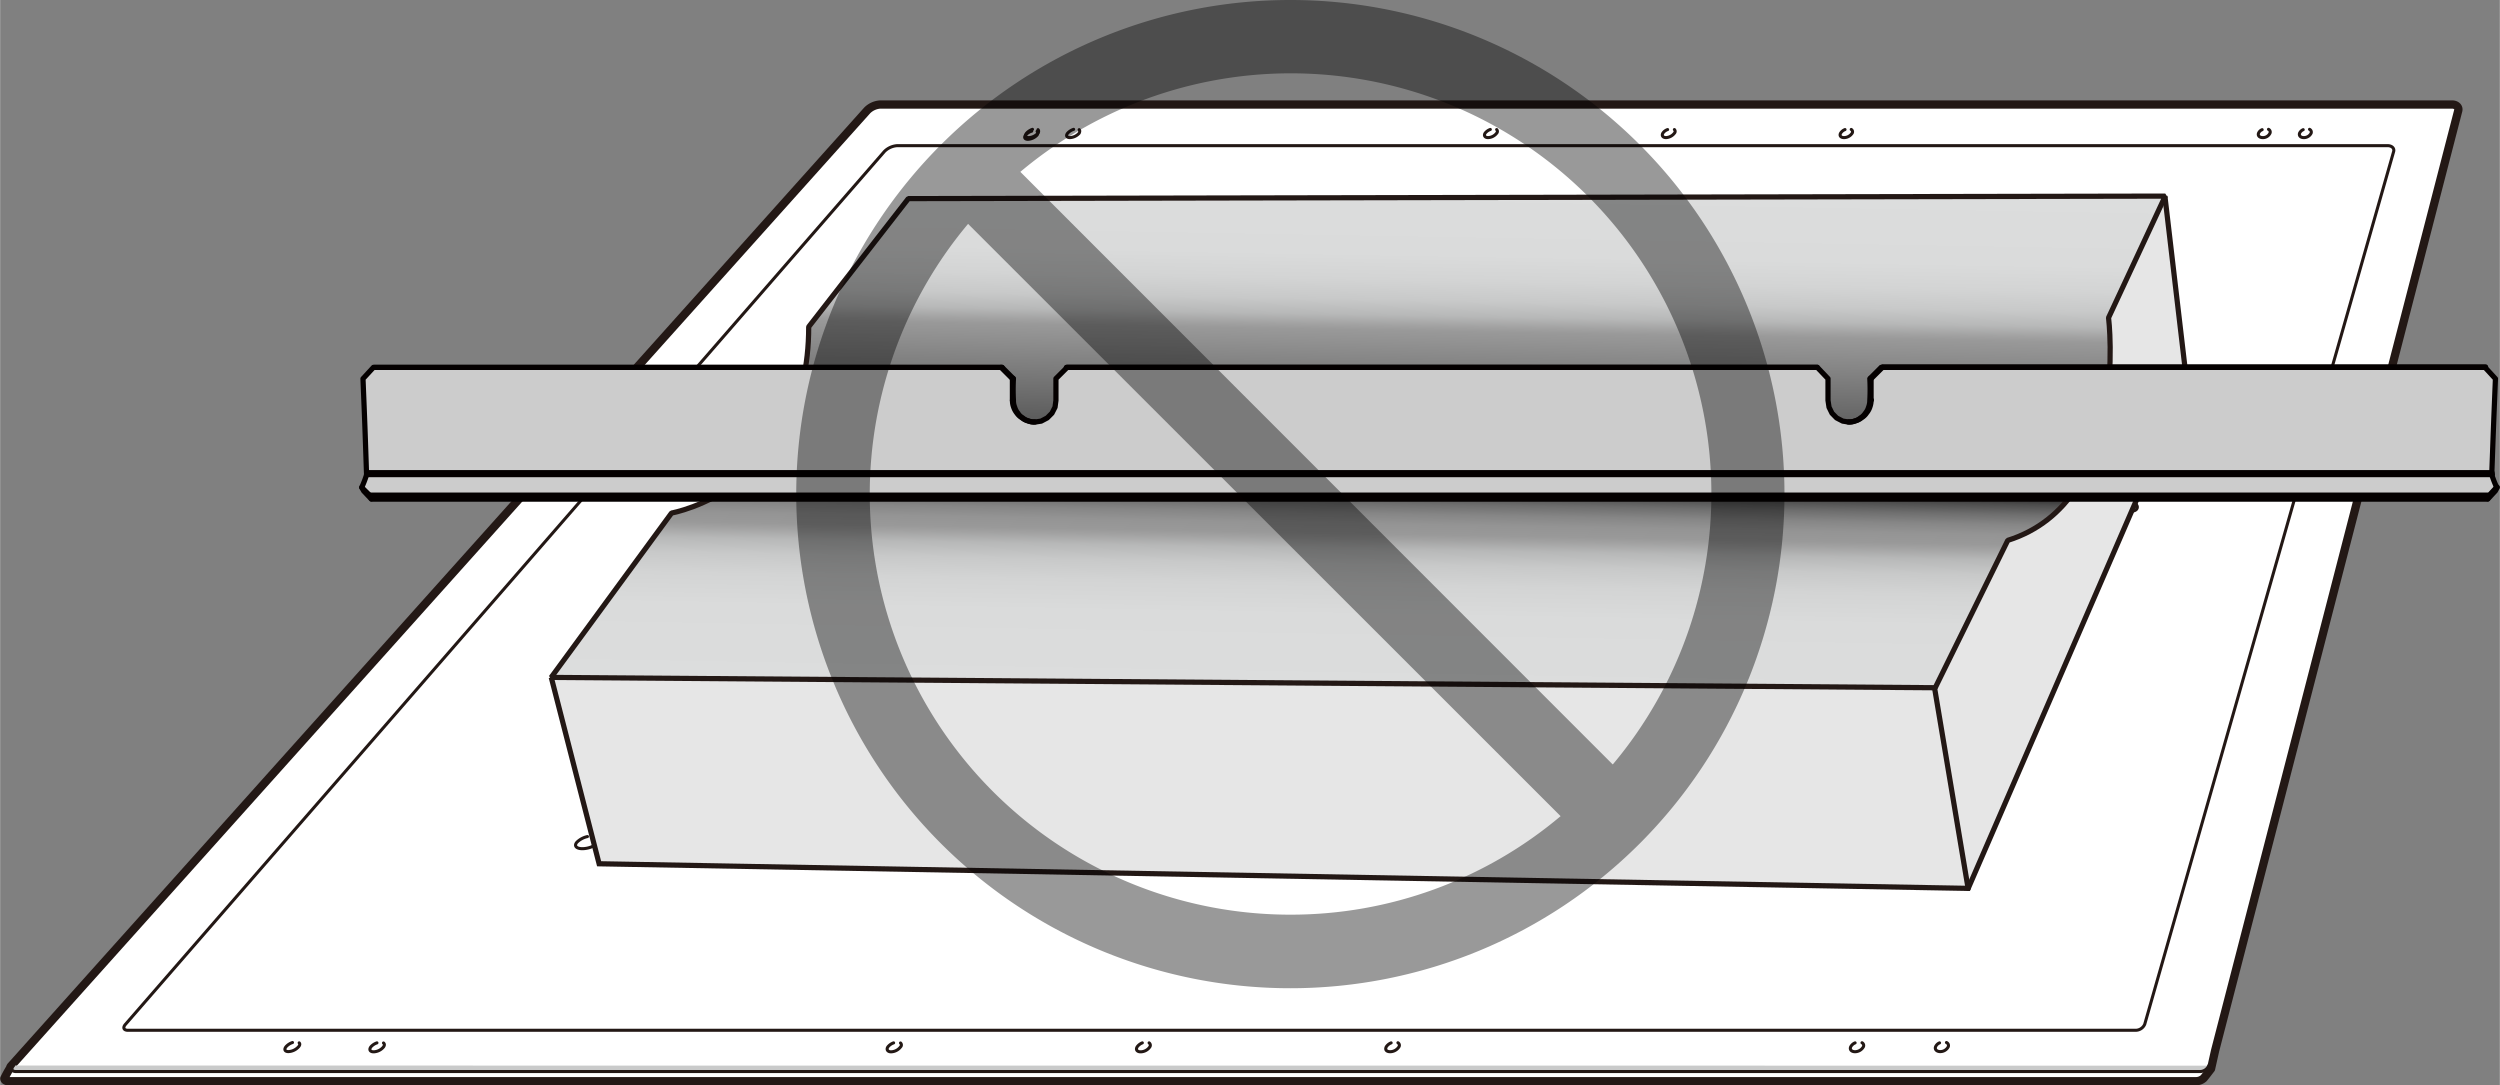 <svg xmlns="http://www.w3.org/2000/svg" xmlns:xlink="http://www.w3.org/1999/xlink" width="77.8mm" height="33.77mm" viewBox="0 0 220.52 95.73"><rect x="0" y="0" width="220.52" height="95.73" fill="#808080" stroke="none"/><defs><style>.cls-1,.cls-7{fill:#fff;}.cls-10,.cls-2,.cls-3,.cls-5{fill:none;}.cls-12,.cls-2,.cls-3,.cls-7,.cls-8,.cls-9{stroke:#231815;}.cls-10,.cls-11,.cls-12,.cls-2,.cls-3,.cls-9{stroke-linecap:round;}.cls-10,.cls-11,.cls-2,.cls-3{stroke-linejoin:round;}.cls-2,.cls-7{stroke-width:0.73px;}.cls-3,.cls-5{stroke-width:0.27px;}.cls-4{fill:#898989;}.cls-5{stroke:#efefef;}.cls-6{fill:#c9caca;}.cls-8{fill:#e6e6e6;}.cls-10,.cls-11,.cls-12,.cls-8,.cls-9{stroke-width:0.46px;}.cls-12,.cls-9{stroke-linejoin:bevel;}.cls-9{fill:url(#linear-gradient);}.cls-10,.cls-11{stroke:#040000;}.cls-11{fill:#ccc;}.cls-12{fill:url(#linear-gradient-2);}.cls-13{opacity:0.4;}</style><linearGradient id="linear-gradient" x1="119.4" y1="61" x2="120.18" y2="16.06" gradientUnits="userSpaceOnUse"><stop offset="0" stop-color="#dcdddd"/><stop offset="0.15" stop-color="#dadbdb"/><stop offset="0.21" stop-color="#d3d4d4"/><stop offset="0.25" stop-color="#c8c9c9"/><stop offset="0.28" stop-color="#b7b8b8"/><stop offset="0.3" stop-color="#a2a2a2"/><stop offset="0.31" stop-color="#999"/><stop offset="0.33" stop-color="#949494"/><stop offset="0.35" stop-color="#868686"/><stop offset="0.37" stop-color="#6e6e6e"/><stop offset="0.39" stop-color="#4c4c4c"/><stop offset="0.4" stop-color="#333"/><stop offset="0.71" stop-color="#999"/><stop offset="0.72" stop-color="#a2a2a2"/><stop offset="0.74" stop-color="#b7b8b8"/><stop offset="0.77" stop-color="#c8c9c9"/><stop offset="0.81" stop-color="#d3d4d4"/><stop offset="0.86" stop-color="#dadbdb"/><stop offset="1" stop-color="#dcdddd"/></linearGradient><linearGradient id="linear-gradient-2" x1="171.98" y1="78.34" x2="172.28" y2="60.7" gradientUnits="userSpaceOnUse"><stop offset="0" stop-color="#dcdddd"/><stop offset="0.17" stop-color="#dadbdb"/><stop offset="0.23" stop-color="#d4d4d5"/><stop offset="0.27" stop-color="#c8c9c9"/><stop offset="0.31" stop-color="#b8b8b9"/><stop offset="0.31" stop-color="#b5b5b6"/><stop offset="0.33" stop-color="#b0b0b1"/><stop offset="0.35" stop-color="#a2a2a3"/><stop offset="0.37" stop-color="#8b8a8b"/><stop offset="0.39" stop-color="#6b6969"/><stop offset="0.4" stop-color="#595757"/><stop offset="0.71" stop-color="#b5b5b6"/><stop offset="0.71" stop-color="#b8b8b9"/><stop offset="0.75" stop-color="#c8c9c9"/><stop offset="0.79" stop-color="#d4d4d5"/><stop offset="0.84" stop-color="#dadbdb"/><stop offset="1" stop-color="#dcdddd"/></linearGradient></defs><title>アートボード 2</title><g id="レイヤー_2" data-name="レイヤー 2"><path class="cls-1" d="M.7,94.36l-.34.93.26.08H193.68l.66-.26.59-.86v-.18l-.44.31-.59.12H1.21L1,94.22a.47.47,0,0,0-.34.14"/><path class="cls-1" d="M216.85,9.75c.07-.29-.17-.53-.55-.53H77.63a1.79,1.79,0,0,0-1.15.53L1,94c-.26.29-.17.52.21.52h193a.85.85,0,0,0,.82-.52Z"/><path class="cls-2" d="M195.4,92.68,216.85,9.75c.07-.29-.17-.53-.55-.53H77.63a1.79,1.79,0,0,0-1.15.53L1,94a.42.42,0,0,0-.13.23,8.87,8.87,0,0,0-.5.91c0,.14.12.24.36.24h193a1,1,0,0,0,.66-.26c.08-.08.65-.83.65-.83Z"/><path class="cls-3" d="M189.19,90.36a.88.88,0,0,1-.83.53H11.27c-.37,0-.47-.24-.21-.53L78,13.37a1.75,1.75,0,0,1,1.14-.52H210.62c.37,0,.61.23.53.52Z"/><path class="cls-3" d="M91.48,11.59c.07.07.06.19,0,.32a1.19,1.19,0,0,1-.81.38c-.28,0-.37-.17-.2-.38a1.11,1.11,0,0,1,.53-.34"/><path class="cls-3" d="M64.29,44.76c.07.07.06.18-.05.31a1.2,1.2,0,0,1-.82.39c-.27,0-.36-.18-.19-.39a1.21,1.21,0,0,1,.52-.34"/><path class="cls-3" d="M64.31,44.74c.08.08.07.2,0,.33a1.28,1.28,0,0,1-.86.41c-.29,0-.39-.19-.21-.41a1.22,1.22,0,0,1,.56-.35"/><path class="cls-3" d="M68.91,46.55c.08.08.07.2,0,.33a1.23,1.23,0,0,1-.86.41c-.29,0-.39-.18-.21-.41a1.28,1.28,0,0,1,.56-.35"/><path class="cls-3" d="M81.14,45.54c.07.07.06.19,0,.33s-9.7.41-10,.41-.39-.19-.21-.41a1.22,1.22,0,0,1,.56-.35"/><path class="cls-3" d="M94.08,28.88c.07.08.06.2,0,.33a1.22,1.22,0,0,1-.86.41c-.29,0-.38-.18-.2-.41a1.19,1.19,0,0,1,.55-.35"/><path class="cls-3" d="M91.56,11.44c.07.07.07.18,0,.31a1.16,1.16,0,0,1-.82.39c-.28,0-.36-.17-.19-.39a1.21,1.21,0,0,1,.52-.34"/><path class="cls-3" d="M95.19,11.44c.07.07.06.18,0,.31a1.16,1.16,0,0,1-.82.39c-.28,0-.37-.17-.2-.39a1.25,1.25,0,0,1,.53-.34"/><path class="cls-3" d="M185.57,46.55a.68.68,0,0,0-.34.33c-.07.23.1.41.39.41a.73.73,0,0,0,.68-.41.28.28,0,0,0-.14-.35"/><path class="cls-1" d="M171.21,73.8c.28.08.42.28.35.5s-.6.57-1.14.57-.89-.26-.8-.57a.84.84,0,0,1,.53-.47,2.3,2.3,0,0,1,1.06,0"/><path class="cls-4" d="M95.87,64.65a1.92,1.92,0,0,0-.93.5c-.27.32-.06.58.48.58a2.2,2.2,0,0,0,1.47-.58c.16-.19.15-.36,0-.46a1.93,1.93,0,0,0-1,0"/><path class="cls-1" d="M51.81,73.8a1.81,1.81,0,0,0-.93.5c-.27.31-.06.57.48.57a2.25,2.25,0,0,0,1.47-.57c.16-.19.15-.36,0-.47a1.87,1.87,0,0,0-1,0"/><path class="cls-5" d="M96.69,65.32c.13-.16.12-.29,0-.38a1.53,1.53,0,0,0-.81,0,1.39,1.39,0,0,0-.74.4.33.33,0,0,0-.1.18"/><path class="cls-5" d="M96.6,65.52a.2.2,0,0,0-.08-.25,1.58,1.58,0,0,0-1.56.37"/><path class="cls-3" d="M52.83,73.83c.15.11.16.28,0,.47a2.25,2.25,0,0,1-1.47.57c-.54,0-.75-.26-.48-.57a1.92,1.92,0,0,1,.93-.5"/><path class="cls-3" d="M94.2,65c.07.07.06.19,0,.32a1.22,1.22,0,0,1-.86.41c-.29,0-.38-.18-.2-.41a1.19,1.19,0,0,1,.55-.35"/><path class="cls-3" d="M97,64.72c.15.11.16.27,0,.47a2.25,2.25,0,0,1-1.47.57c-.54,0-.75-.26-.48-.57a1.93,1.93,0,0,1,.93-.51"/><path class="cls-4" d="M137.72,64.65c.27.09.41.29.34.5s-.6.58-1.14.58-.89-.26-.8-.58a.8.8,0,0,1,.54-.46,2.38,2.38,0,0,1,1.06,0"/><path class="cls-5" d="M136.13,65.32a.67.67,0,0,1,.42-.38,1.9,1.9,0,0,1,.85,0c.22.07.33.22.28.4a.58.58,0,0,1-.11.18"/><path class="cls-5" d="M136,65.52a.8.8,0,0,1,.36-.25,1.85,1.85,0,0,1,.85,0c.22.07.33.23.28.4"/><path class="cls-3" d="M139,65a.63.63,0,0,0-.34.32c-.08.23.1.41.39.41a.74.74,0,0,0,.68-.41.27.27,0,0,0-.15-.35"/><path class="cls-3" d="M136.56,64.72a.86.86,0,0,0-.54.47c-.09.31.27.57.81.57a1.22,1.22,0,0,0,1.14-.57c.06-.22-.09-.41-.35-.51"/><path class="cls-3" d="M183.65,45.54a.61.61,0,0,0-.34.33c-.08.22.1.41.39.41a.75.75,0,0,0,.68-.41.27.27,0,0,0-.15-.35"/><path class="cls-3" d="M190,28.88a.65.65,0,0,0-.34.33c-.08.23.1.41.39.41a.72.72,0,0,0,.67-.41.26.26,0,0,0-.14-.35"/><path class="cls-3" d="M131.46,11.42a1,1,0,0,0-.46.33c-.14.22,0,.39.26.39a1,1,0,0,0,.76-.39.23.23,0,0,0,0-.32"/><path class="cls-3" d="M147.1,11.43a.82.82,0,0,0-.42.32c-.12.21,0,.39.29.39a1,1,0,0,0,.73-.39.23.23,0,0,0,0-.32"/><path class="cls-3" d="M162.75,11.43a.79.79,0,0,0-.39.32c-.11.21,0,.39.31.39a.87.87,0,0,0,.71-.39.24.24,0,0,0-.08-.33"/><path class="cls-3" d="M203.17,11.44a.61.61,0,0,0-.32.31c-.07.22.09.39.37.39a.71.71,0,0,0,.65-.39.27.27,0,0,0-.14-.34"/><path class="cls-3" d="M199.55,11.44a.57.57,0,0,0-.32.31c-.08.22.09.39.37.39a.68.68,0,0,0,.64-.39.26.26,0,0,0-.13-.34"/><path class="cls-3" d="M187.61,44.34a.31.31,0,0,0-.15.33.64.64,0,0,0,.63.41c.29,0,.49-.19.44-.41a.53.53,0,0,0-.35-.35"/><path class="cls-3" d="M26.38,92c.08.08.07.2-.05.34a1.27,1.27,0,0,1-.9.43c-.31,0-.4-.19-.21-.43a1.29,1.29,0,0,1,.57-.37"/><path class="cls-3" d="M33.24,92a1.23,1.23,0,0,0-.54.36c-.17.24-.06.43.25.43a1.18,1.18,0,0,0,.87-.43c.1-.14.1-.27,0-.35"/><path class="cls-3" d="M78.82,92a1.1,1.1,0,0,0-.51.36c-.15.24,0,.43.28.43a1.09,1.09,0,0,0,.84-.43.24.24,0,0,0,0-.35"/><path class="cls-3" d="M100.76,92a1,1,0,0,0-.46.36c-.14.24,0,.43.31.43a1,1,0,0,0,.81-.43.26.26,0,0,0-.06-.36"/><path class="cls-3" d="M122.71,92a.9.9,0,0,0-.43.35c-.12.24,0,.43.35.43a.93.93,0,0,0,.77-.43.26.26,0,0,0-.09-.36"/><path class="cls-3" d="M163.64,92a.75.75,0,0,0-.39.35c-.1.24.07.43.38.43a.85.85,0,0,0,.74-.43.27.27,0,0,0-.12-.36"/><path class="cls-3" d="M171.09,92a.65.65,0,0,0-.35.34c-.09.24.1.43.41.43a.79.79,0,0,0,.71-.43.29.29,0,0,0-.16-.37"/><path class="cls-6" d="M1.19,94c-.26.29-.17.53.21.53l192.62,0a.86.86,0,0,0,.82-.52"/><path class="cls-3" d="M1.19,94c-.26.29-.17.53.21.53l192.62,0a.86.86,0,0,0,.82-.52"/><path class="cls-3" d="M90.35,46.49A3.51,3.51,0,0,0,89,47.67c-.48.77-.34,1.39.31,1.39a2.88,2.88,0,0,0,2-1.39,1.16,1.16,0,0,0,.2-1.15"/><path class="cls-3" d="M126.39,46.5a3.18,3.18,0,0,0-1.22,1.17c-.44.76-.28,1.39.37,1.39a2.75,2.75,0,0,0,2-1.39,1.12,1.12,0,0,0,.13-1.17"/><path class="cls-3" d="M162.43,46.52a3.07,3.07,0,0,0-1.14,1.15c-.4.76-.2,1.39.44,1.39s10.64-.63,11-1.39c.26-.5-8.87-.93-9.07-1.18"/><line class="cls-7" x1="175.15" y1="51.77" x2="55.52" y2="51.77"/><polyline class="cls-8" points="48.62 59.76 52.84 76.2 173.62 78.37 192.91 33.85 190.97 17.3"/><path class="cls-9" d="M48.61,59.76l10.62-14.5s12.1-2.16,12.1-16.43l8.79-11.31L191,17.3l-5,10.73s2,16.21-8.89,19.64l-6.4,13Z"/><g id="センサープレート"><g id="Actor_.7" data-name="Actor .7"><path class="cls-10" d="M217.79,40.27l-.62-.1-.55-.28-.43-.46-.24-.57,0-.63.17-.61.35-.54.51-.4.59-.22h.64"/><path class="cls-10" d="M218.08,37h-.44l-.41.15-.35.28-.24.36-.12.43,0,.43.16.4.29.31.38.19.43.07"/><path class="cls-10" d="M218.17,39.63h-.42l-.2-.06-.21-.07-.33-.25-.23-.36-.07-.31,0-.09,0-.43.18-.4.29-.31.38-.22.42-.08.42.06"/><path class="cls-10" d="M217.29,38.78l.17.25.24.19.3.1h.31l.3-.11.25-.2.18-.26.08-.31,0-.31-.12-.29-.21-.22-.28-.15-.3,0-.31.06-.28.15-.22.24,0,.08-.09.21,0,.31.07.31"/><path class="cls-10" d="M217.09,36.54a2.34,2.34,0,0,1,.63-.12,1,1,0,0,1,.45,0,2.14,2.14,0,0,1,.59.19"/><path class="cls-10" d="M218.76,36.64a2.22,2.22,0,0,1,.49.38.65.65,0,0,1,.19.24.85.85,0,0,1,.15.28,3,3,0,0,1,.15.61"/><path class="cls-10" d="M218.41,40.15a2.72,2.72,0,0,1-.62.12,1.15,1.15,0,0,1-.45,0,2.14,2.14,0,0,1-.59-.19"/><path class="cls-10" d="M217.82,39.67a1,1,0,0,0,.35,0,2.57,2.57,0,0,0,.41-.15.06.06,0,0,0,0,0l.33-.26"/><path class="cls-10" d="M219.11,37.65c-.13-.15-.14-.15-.28-.3s0,0,0,0a2.64,2.64,0,0,0-.37-.2,1.05,1.05,0,0,0-.34-.08"/><path class="cls-10" d="M216,39.32l-.11-.17-.14-.61.06-.63.26-.58.44-.48.55-.31"/><path class="cls-10" d="M219.74,38.15l-.07.63-.26.58-.44.48-.56.31"/><path class="cls-10" d="M216.75,40l-.49-.37-.23-.35"/><path class="cls-10" d="M219,39.2l.23-.35.11-.41,0-.41-.17-.38"/></g><g id="Actor_.8" data-name="Actor .8"><path class="cls-10" d="M33.56,39.18l.3.12.31,0,.3-.08.25-.18.18-.25.08-.3,0-.31L34.88,38l0-.07-.21-.24-.27-.17-.31-.07-.31,0-.28.12-.22.22-.13.28,0,.31.07.31.17.28.24.2"/><path class="cls-10" d="M34.33,40.26,35,40.2l.06,0,.5-.24.44-.44.27-.56.07-.62-.14-.62-.33-.56-.49-.41-.59-.24-.64,0"/><path class="cls-10" d="M33.82,37.11l.43,0,.42.09.37.23.14.16.14.17.16.4,0,.43-.12.4-.24.34-.35.24-.2.06-.2,0-.42,0"/><path class="cls-10" d="M34.32,39.67l.43-.05.38-.18.31-.3.18-.39.05-.43-.1-.43-.22-.37L35,37.23l-.41-.17-.43,0"/><path class="cls-10" d="M33.5,36.61a1.79,1.79,0,0,1,.6-.17.94.94,0,0,1,.44,0,2.28,2.28,0,0,1,.63.13"/><path class="cls-10" d="M35.37,40.07,35,40.2l-.18,0a2.17,2.17,0,0,1-.44,0,1.12,1.12,0,0,1-.32,0,1,1,0,0,1-.3-.1,2.77,2.77,0,0,1-.55-.33"/><path class="cls-10" d="M34.32,39.67a.78.78,0,0,1-.34-.05,2.9,2.9,0,0,1-.41-.16l0,0a2.85,2.85,0,0,1-.32-.27"/><path class="cls-10" d="M33.12,37.61l.29-.29,0,0a2.53,2.53,0,0,1,.37-.18,1.09,1.09,0,0,1,.35-.07"/><path class="cls-10" d="M33.08,39.69l-.34-.39-.24-.6,0-.63.17-.6L33,37l.51-.35"/><path class="cls-10" d="M35.17,36.56l.54.34.42.49.24.59,0,.64-.17.6-.35.5-.51.35"/><path class="cls-10" d="M33.16,39.79l-.08-.1"/><path class="cls-10" d="M33.21,39.16,33,38.8l-.09-.41,0-.41.18-.37"/></g><g id="Actor_.13" data-name="Actor .13"><path class="cls-11" d="M220.29,43l-.17.31-.67.72H32.75l-.68-.72L31.9,43a10.23,10.23,0,0,0,.42-1.09.32.32,0,0,0,0-.17c-.14-4.16-.14-4.17-.31-8.33l.92-1H88.39l1,1a17.61,17.61,0,0,0,0,1.92,1.47,1.47,0,0,0,.11.59,1.43,1.43,0,0,0,.28.53,1.16,1.16,0,0,0,.43.42,1.33,1.33,0,0,0,.54.28,1.44,1.44,0,0,0,.59.09h-.09l.59-.09.53-.28.42-.42.27-.53.08-.6,0-1.92,1-1H160.3l.95,1,0,1.92.09.6.26.53.41.42.54.28.59.09H163a1.47,1.47,0,0,0,.58-.09,1.4,1.4,0,0,0,.54-.28,1.33,1.33,0,0,0,.43-.42,1.43,1.43,0,0,0,.28-.53,1.67,1.67,0,0,0,.11-.59,17.61,17.61,0,0,0,0-1.92l1-1h53.27l.92,1c-.17,4.16-.17,4.17-.32,8.33a.32.32,0,0,0,0,.17c.2.55.2.56.43,1.09"/><path class="cls-10" d="M91.25,37.21a1.33,1.33,0,0,1-.59-.09,1.4,1.4,0,0,1-.54-.28,1.46,1.46,0,0,1-.44-.42,1.68,1.68,0,0,1-.28-.53,1.51,1.51,0,0,1-.09-.6"/><path class="cls-10" d="M163.1,37.21a1.33,1.33,0,0,0,.59-.09,1.4,1.4,0,0,0,.54-.28,1.33,1.33,0,0,0,.43-.42,1.52,1.52,0,0,0,.29-.53,1.72,1.72,0,0,0,.1-.6"/><path class="cls-10" d="M32.75,44l-.16-.31L31.9,43"/><path class="cls-10" d="M32.32,41.87H219.86"/><path class="cls-10" d="M32.35,41.7H219.83"/><path class="cls-10" d="M32.59,43.68h187l.67-.72"/><path class="cls-10" d="M33,32.41H88.39"/><path class="cls-10" d="M88.3,32.41l1,1,0,1.92h.08"/><path class="cls-10" d="M89.28,33.37h.08"/><path class="cls-10" d="M94.06,32.41H160.3"/><path class="cls-10" d="M165.05,35.29H165"/><path class="cls-10" d="M165.05,35.29l0-1.92H165"/><path class="cls-10" d="M165.09,33.37l1-1h53.17"/><path class="cls-10" d="M166.06,32.41H166"/><path class="cls-10" d="M219.45,44l.17-.31"/></g></g><line class="cls-12" x1="170.65" y1="60.68" x2="173.61" y2="78.37"/><path class="cls-13" d="M113.82,0a43.59,43.59,0,1,0,43.59,43.59A43.59,43.59,0,0,0,113.82,0Zm0,80.69A37.1,37.1,0,0,1,85.39,19.75L137.66,72A36.92,36.92,0,0,1,113.82,80.69Zm28.43-13.26L90,15.16a37.1,37.1,0,0,1,52.27,52.27Z"/></g></svg>